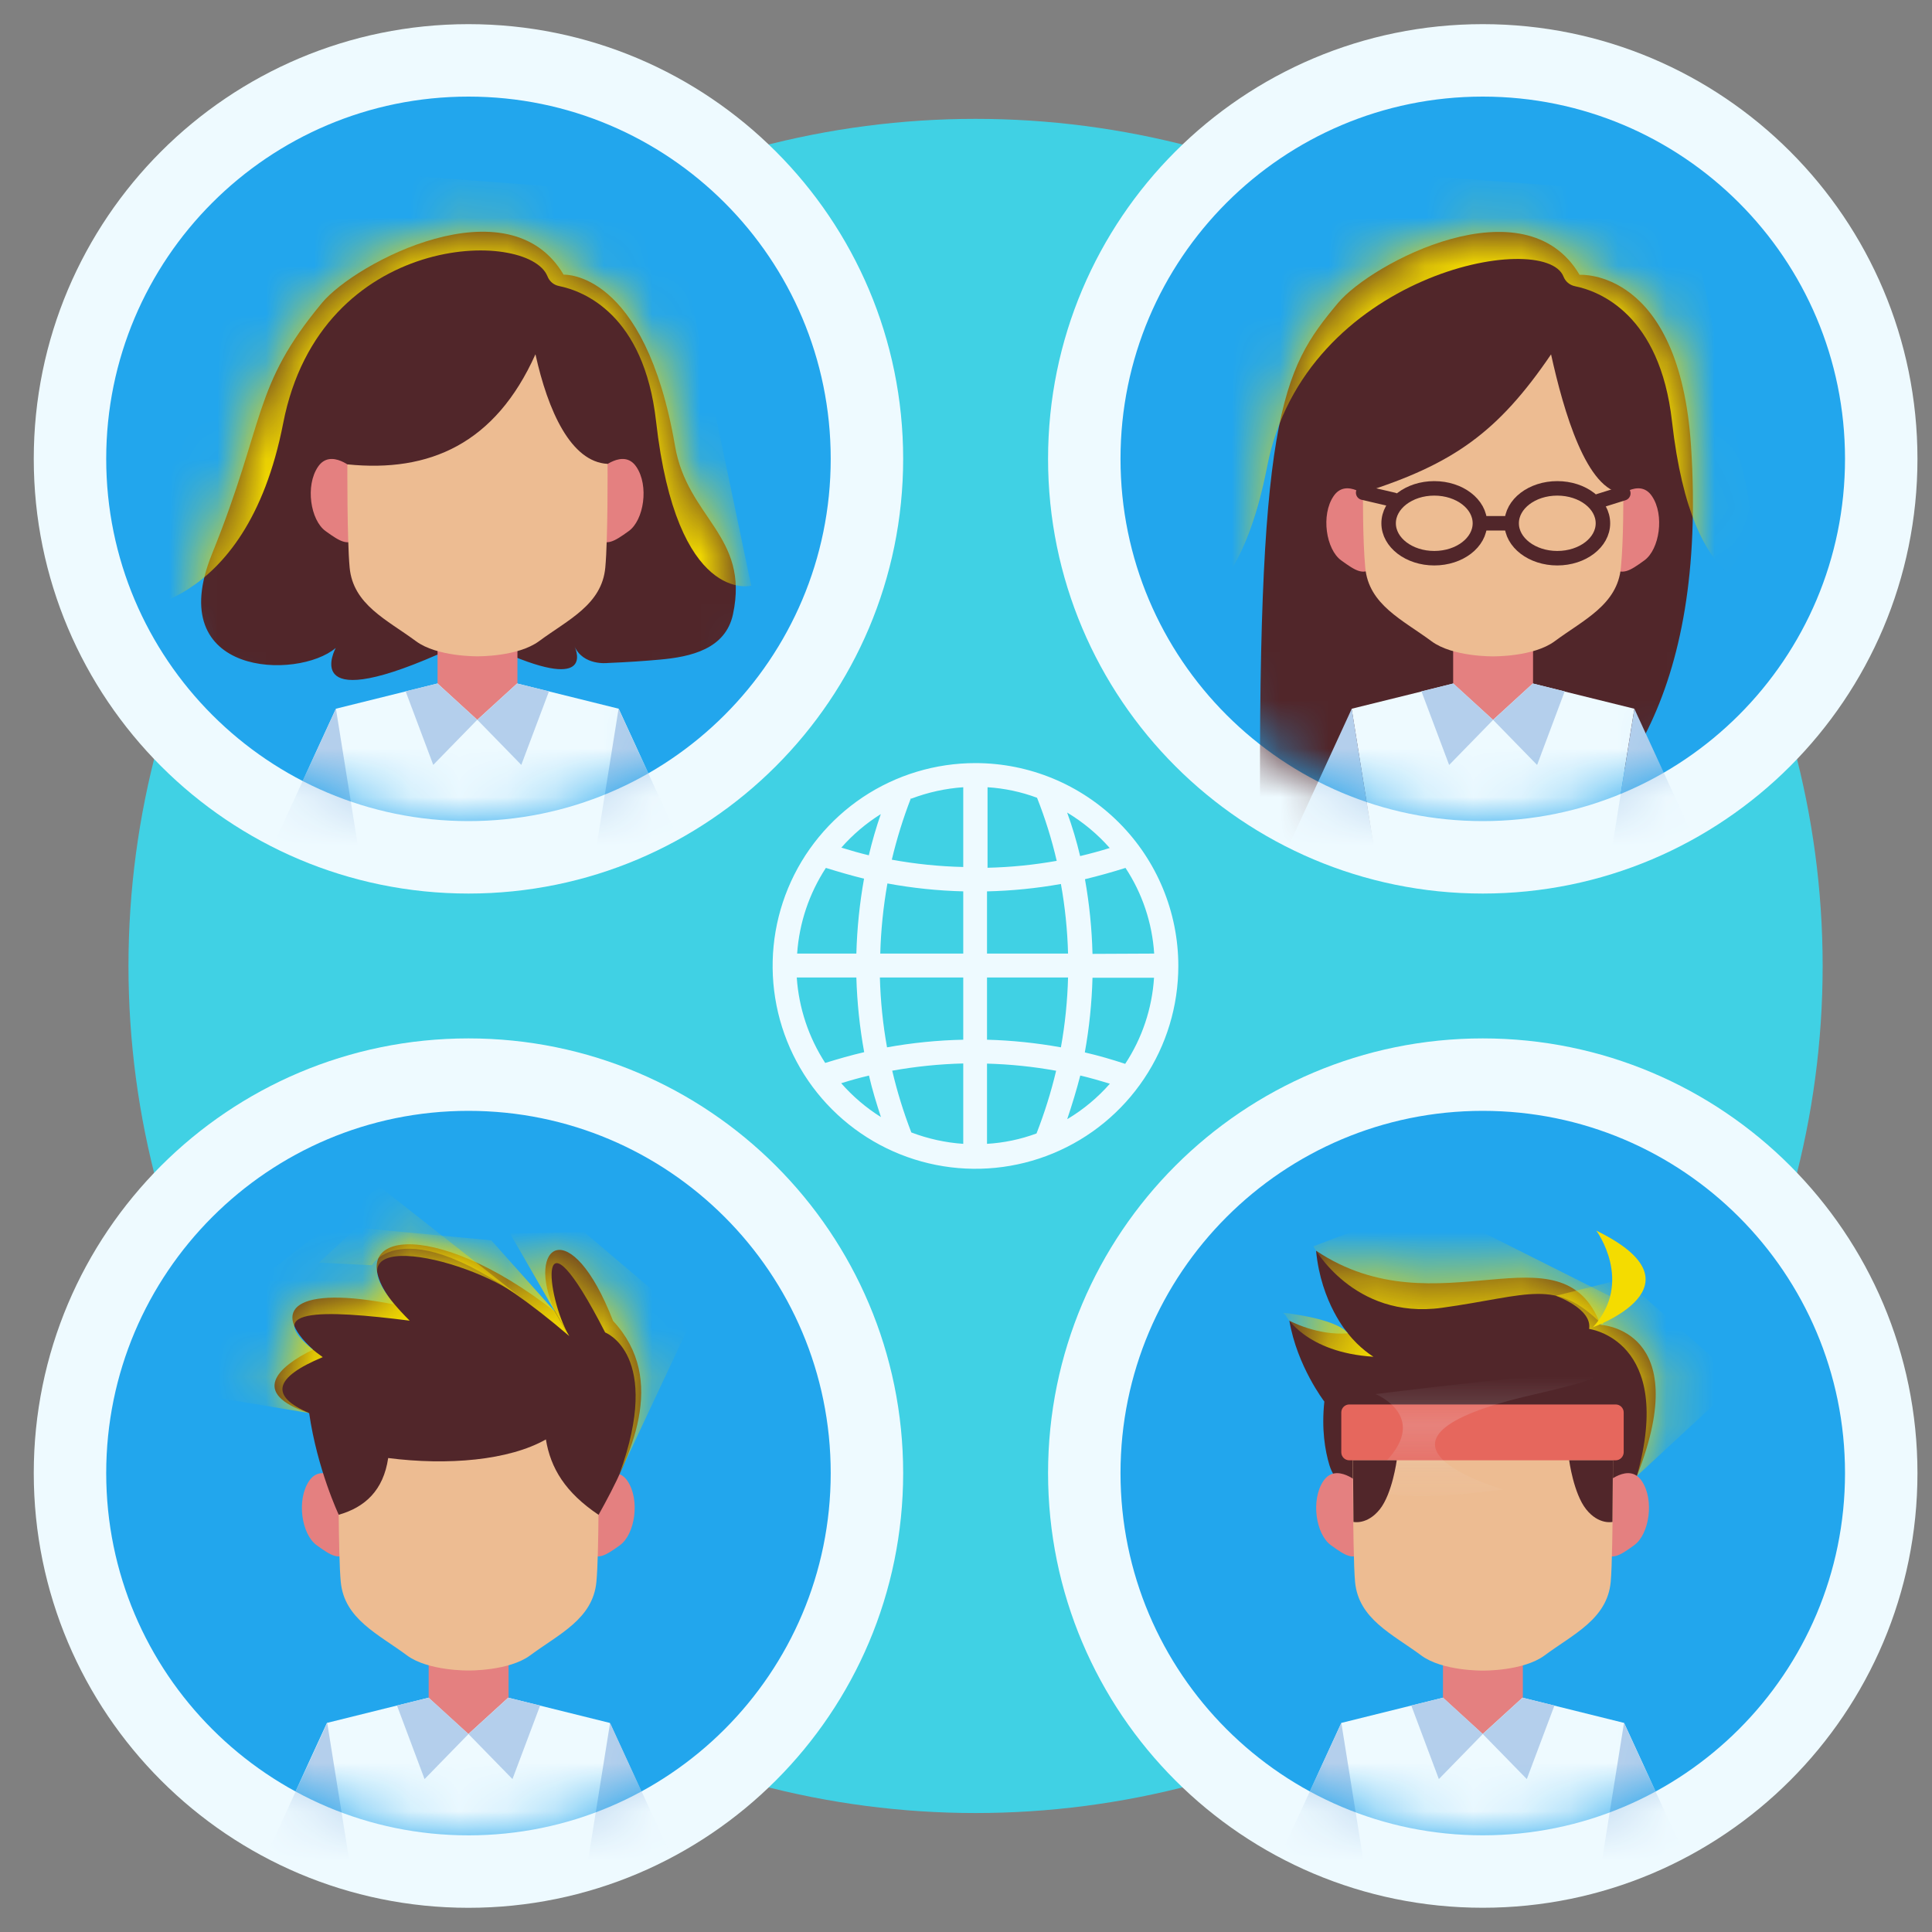 <svg width="40" height="40" viewBox="0 0 40 40" fill="none" xmlns="http://www.w3.org/2000/svg">
<rect x="0" y="0" width="40" height="40" fill="#808080" stroke="none"/>
<ellipse cx="20.198" cy="19.999" rx="17.538" ry="17.538" fill="#40D1E4"/>
<path d="M9.699 38.749C14.255 38.749 17.949 35.055 17.949 30.499C17.949 25.943 14.255 22.249 9.699 22.249C5.143 22.249 1.449 25.943 1.449 30.499C1.449 35.055 5.143 38.749 9.699 38.749Z" fill="#22A6ED" stroke="#EEFAFF" stroke-width="1.5"/>
<mask id="mask0_3095_27689" style="mask-type:luminance" maskUnits="userSpaceOnUse" x="2" y="23" width="16" height="15">
<path d="M9.703 38C13.845 38 17.203 34.642 17.203 30.5C17.203 26.358 13.845 23 9.703 23C5.561 23 2.203 26.358 2.203 30.5C2.203 34.642 5.561 38 9.703 38Z" fill="white"/>
</mask>
<g mask="url(#mask0_3095_27689)">
<path d="M7.148 30.716C7.148 30.716 6.665 30.268 6.4 30.661C6.135 31.053 6.243 31.766 6.556 31.992C6.868 32.218 7.004 32.294 7.213 32.153C7.423 32.011 7.148 30.716 7.148 30.716Z" fill="#E48080"/>
<path d="M12.243 30.716C12.243 30.716 12.726 30.268 12.991 30.661C13.256 31.053 13.147 31.766 12.835 31.992C12.523 32.218 12.387 32.294 12.177 32.153C11.966 32.013 12.243 30.716 12.243 30.716Z" fill="#E48080"/>
<path d="M10.529 34.251H8.875V35.905H10.529V34.251Z" fill="#E48080"/>
<path d="M12.625 35.671L10.521 35.149L9.697 35.901L8.873 35.149L6.769 35.671L5.273 38.928H9.693H9.701H14.123L12.625 35.671Z" fill="#EEFAFF"/>
<path d="M8.219 35.311L8.79 36.834L9.7 35.901L8.876 35.149L8.219 35.311Z" fill="#B4CFEC"/>
<path d="M11.183 35.311L10.61 36.834L9.699 35.901L10.523 35.149L11.183 35.311Z" fill="#B4CFEC"/>
<path d="M12.693 27.348C11.813 25.086 10.864 25.77 11.491 27.157C8.943 25.158 6.954 25.488 8.16 27.007C6.12 26.604 5.565 27.112 6.481 27.942C5.752 28.295 5.164 28.846 6.401 29.259C6.57 30.424 7.014 31.363 7.014 31.363H12.393C13.059 30.167 13.835 28.573 12.693 27.348Z" fill="#51262A"/>
<mask id="mask1_3095_27689" style="mask-type:luminance" maskUnits="userSpaceOnUse" x="5" y="25" width="9" height="7">
<path d="M12.693 27.347C11.813 25.084 10.864 25.769 11.491 27.155C8.943 25.156 6.954 25.487 8.16 27.006C6.12 26.603 5.565 27.11 6.481 27.94C5.752 28.294 5.164 28.845 6.401 29.258C6.57 30.423 7.014 31.362 7.014 31.362H12.393C13.059 30.166 13.835 28.571 12.693 27.347Z" fill="white"/>
</mask>
<g mask="url(#mask1_3095_27689)">
<path d="M7.699 26.195C7.699 26.195 8.442 24.794 11.786 27.662L11.49 27.157L10.171 25.679L7.382 25.418L6.605 26.142L7.699 26.195Z" fill="#F4DC00"/>
</g>
<mask id="mask2_3095_27689" style="mask-type:luminance" maskUnits="userSpaceOnUse" x="5" y="25" width="9" height="7">
<path d="M12.693 27.347C11.813 25.084 10.864 25.769 11.491 27.155C8.943 25.156 6.954 25.487 8.16 27.006C6.12 26.603 5.565 27.11 6.481 27.94C5.752 28.294 5.164 28.845 6.401 29.258C6.57 30.423 7.014 31.362 7.014 31.362H12.393C13.059 30.166 13.835 28.571 12.693 27.347Z" fill="white"/>
</mask>
<g mask="url(#mask2_3095_27689)">
<path d="M11.785 27.662C11.309 26.86 11.074 24.748 12.529 27.587C12.529 27.587 13.725 28.04 12.825 30.52L14.298 27.38L12.096 25.51L10.559 25.537L11.607 27.355L11.785 27.662Z" fill="#F4DC00"/>
</g>
<mask id="mask3_3095_27689" style="mask-type:luminance" maskUnits="userSpaceOnUse" x="5" y="25" width="9" height="7">
<path d="M12.693 27.347C11.813 25.084 10.864 25.769 11.491 27.155C8.943 25.156 6.954 25.487 8.16 27.006C6.12 26.603 5.565 27.11 6.481 27.94C5.752 28.294 5.164 28.845 6.401 29.258C6.57 30.423 7.014 31.362 7.014 31.362H12.393C13.059 30.166 13.835 28.571 12.693 27.347Z" fill="white"/>
</mask>
<g mask="url(#mask3_3095_27689)">
<path d="M6.682 28.098C5.226 27.052 6.713 27.119 8.482 27.343C6.423 25.291 9.625 25.983 10.782 26.865L7.854 24.563L2.602 28.623L6.401 29.256C5.581 28.905 5.669 28.519 6.682 28.098Z" fill="#F4DC00"/>
</g>
<path d="M11.302 29.802C10.536 30.236 9.272 30.345 8.037 30.187C7.938 30.857 7.558 31.206 7.012 31.362C7.018 31.892 7.028 32.47 7.055 32.749C7.127 33.52 7.83 33.83 8.427 34.274C8.865 34.598 9.701 34.586 9.701 34.586C9.701 34.586 10.536 34.598 10.975 34.274C11.573 33.83 12.276 33.52 12.348 32.749C12.375 32.47 12.387 31.892 12.391 31.362C11.703 30.898 11.401 30.4 11.302 29.802Z" fill="#EDBC92"/>
<path d="M6.775 35.671L7.297 38.928H5.277L6.775 35.671Z" fill="#B4CFEC"/>
<path d="M12.631 35.671L12.109 38.928H14.129L12.631 35.671Z" fill="#B4CFEC"/>
</g>
<path d="M30.699 38.748C35.255 38.748 38.949 35.055 38.949 30.499C38.949 25.943 35.255 22.249 30.699 22.249C26.143 22.249 22.449 25.943 22.449 30.499C22.449 35.055 26.143 38.748 30.699 38.748Z" fill="#22A6ED" stroke="#EEFAFF" stroke-width="1.5"/>
<mask id="mask4_3095_27689" style="mask-type:luminance" maskUnits="userSpaceOnUse" x="23" y="22" width="16" height="16">
<path d="M30.703 37.996C34.845 37.996 38.203 34.639 38.203 30.497C38.203 26.355 34.845 22.997 30.703 22.997C26.561 22.997 23.203 26.355 23.203 30.497C23.203 34.639 26.561 37.996 30.703 37.996Z" fill="white"/>
</mask>
<g mask="url(#mask4_3095_27689)">
<path d="M33.139 27.43C33.139 27.43 35.077 27.514 33.901 30.532C33.833 30.709 33.663 30.826 33.474 30.826H32.898L32.829 29.359L28.536 29.891L28.335 30.966L28.23 30.95C27.897 30.894 27.624 30.66 27.525 30.337C27.431 30.027 27.359 29.585 27.419 29.018C27.419 29.018 26.856 28.287 26.695 27.344C26.695 27.344 27.279 27.658 27.908 27.605C27.908 27.605 27.351 26.984 27.248 25.895C29.771 27.582 32.325 25.299 33.139 27.43Z" fill="#51262A"/>
<mask id="mask5_3095_27689" style="mask-type:luminance" maskUnits="userSpaceOnUse" x="26" y="25" width="9" height="6">
<path d="M33.135 27.43C33.135 27.43 35.073 27.514 33.897 30.533C33.83 30.709 33.659 30.826 33.47 30.826H32.895L32.825 29.36L28.532 29.892L28.331 30.966L28.226 30.95C27.893 30.894 27.62 30.66 27.521 30.337C27.427 30.027 27.355 29.585 27.415 29.018C27.415 29.018 26.852 28.287 26.691 27.344C26.691 27.344 27.275 27.658 27.904 27.605C27.904 27.605 27.347 26.984 27.244 25.895C29.767 27.582 32.321 25.299 33.135 27.43Z" fill="white"/>
</mask>
<g mask="url(#mask5_3095_27689)">
<path d="M27.191 25.803C27.191 25.803 28.015 27.329 29.85 27.077C31.685 26.822 32.199 26.446 33.181 27.432L33.374 26.857L29.519 24.921L27.191 25.803Z" fill="#F4DC00"/>
</g>
<mask id="mask6_3095_27689" style="mask-type:luminance" maskUnits="userSpaceOnUse" x="26" y="25" width="9" height="6">
<path d="M33.135 27.43C33.135 27.43 35.073 27.514 33.897 30.533C33.83 30.709 33.659 30.826 33.47 30.826H32.895L32.825 29.36L28.532 29.892L28.331 30.966L28.226 30.95C27.893 30.894 27.62 30.66 27.521 30.337C27.427 30.027 27.355 29.585 27.415 29.018C27.415 29.018 26.852 28.287 26.691 27.344C26.691 27.344 27.275 27.658 27.904 27.605C27.904 27.605 27.347 26.984 27.244 25.895C29.767 27.582 32.321 25.299 33.135 27.43Z" fill="white"/>
</mask>
<g mask="url(#mask6_3095_27689)">
<path d="M26.618 27.235C26.618 27.235 27.029 28.003 28.436 28.09C28.436 28.09 28.149 27.919 27.906 27.605C27.666 27.29 26.562 27.179 26.562 27.179L26.618 27.235Z" fill="#F4DC00"/>
</g>
<mask id="mask7_3095_27689" style="mask-type:luminance" maskUnits="userSpaceOnUse" x="26" y="25" width="9" height="6">
<path d="M33.135 27.43C33.135 27.43 35.073 27.514 33.897 30.533C33.83 30.709 33.659 30.826 33.47 30.826H32.895L32.825 29.36L28.532 29.892L28.331 30.966L28.226 30.95C27.893 30.894 27.62 30.66 27.521 30.337C27.427 30.027 27.355 29.585 27.415 29.018C27.415 29.018 26.852 28.287 26.691 27.344C26.691 27.344 27.275 27.658 27.904 27.605C27.904 27.605 27.347 26.984 27.244 25.895C29.767 27.582 32.321 25.299 33.135 27.43Z" fill="white"/>
</mask>
<g mask="url(#mask7_3095_27689)">
<path d="M32.211 26.828C32.211 26.828 32.969 27.093 32.901 27.514C32.901 27.514 34.679 27.74 33.89 30.559L36.01 28.595L33.616 26.475L32.211 26.828Z" fill="#F4DC00"/>
</g>
<path d="M33.05 25.479C33.05 25.479 33.835 26.54 32.98 27.479C32.98 27.48 35.386 26.62 33.05 25.479Z" fill="#F4DC00"/>
<path d="M28.148 30.717C28.148 30.717 27.665 30.269 27.4 30.661C27.134 31.054 27.243 31.767 27.556 31.992C27.868 32.219 28.004 32.295 28.213 32.153C28.423 32.011 28.148 30.717 28.148 30.717Z" fill="#E48080"/>
<path d="M33.242 30.717C33.242 30.717 33.725 30.269 33.99 30.661C34.257 31.054 34.146 31.767 33.834 31.992C33.522 32.219 33.386 32.295 33.176 32.153C32.967 32.011 33.242 30.717 33.242 30.717Z" fill="#E48080"/>
<path d="M31.529 34.251H29.875V35.905H31.529V34.251Z" fill="#E48080"/>
<path d="M33.396 29.293H30.702H28.008C28.008 29.293 28 32.157 28.055 32.751C28.127 33.522 28.83 33.832 29.428 34.276C29.866 34.6 30.702 34.588 30.702 34.588C30.702 34.588 31.536 34.6 31.976 34.276C32.574 33.832 33.276 33.522 33.348 32.751C33.404 32.157 33.396 29.293 33.396 29.293Z" fill="#EDBC92"/>
<path d="M33.451 30.234H27.936C27.843 30.234 27.77 30.16 27.77 30.068V29.244C27.77 29.152 27.843 29.078 27.936 29.078H33.451C33.543 29.078 33.617 29.152 33.617 29.244V30.068C33.615 30.16 33.541 30.234 33.451 30.234Z" fill="#E6675D"/>
<mask id="mask8_3095_27689" style="mask-type:luminance" maskUnits="userSpaceOnUse" x="27" y="29" width="7" height="2">
<path d="M33.443 30.236H27.928C27.836 30.236 27.762 30.162 27.762 30.07V29.246C27.762 29.153 27.836 29.079 27.928 29.079H33.443C33.535 29.079 33.609 29.153 33.609 29.246V30.07C33.607 30.162 33.533 30.236 33.443 30.236Z" fill="white"/>
</mask>
<g mask="url(#mask8_3095_27689)">
<path opacity="0.2" d="M28.48 28.863C28.48 28.863 29.671 29.346 28.595 30.355C27.52 31.365 31.122 30.837 31.122 30.837C31.122 30.837 27.559 29.833 31.751 28.873C35.942 27.914 28.48 28.863 28.48 28.863Z" fill="#EEFAFF"/>
</g>
<path d="M32.488 30.234C32.488 30.234 32.579 30.922 32.84 31.249C33.101 31.576 33.384 31.51 33.384 31.51L33.394 30.234H32.488Z" fill="#51262A"/>
<path d="M28.918 30.234C28.918 30.234 28.827 30.922 28.567 31.249C28.305 31.576 28.022 31.51 28.022 31.51L28.012 30.234H28.918Z" fill="#51262A"/>
<path d="M33.625 35.671L31.521 35.149L30.697 35.901L29.875 35.149L27.771 35.671L26.273 38.927H30.695H30.701H35.123L33.625 35.671Z" fill="#EEFAFF"/>
<path d="M29.219 35.311L29.79 36.834L30.7 35.901L29.878 35.149L29.219 35.311Z" fill="#B4CFEC"/>
<path d="M32.183 35.311L31.611 36.834L30.699 35.901L31.523 35.149L32.183 35.311Z" fill="#B4CFEC"/>
<path d="M27.771 35.671L28.293 38.928H26.273L27.771 35.671Z" fill="#B4CFEC"/>
<path d="M33.623 35.671L33.102 38.928H35.121L33.623 35.671Z" fill="#B4CFEC"/>
</g>
<path d="M9.699 17.75C14.255 17.75 17.949 14.056 17.949 9.5C17.949 4.944 14.255 1.25 9.699 1.25C5.143 1.25 1.449 4.944 1.449 9.5C1.449 14.056 5.143 17.75 9.699 17.75Z" fill="#22A6ED" stroke="#EEFAFF" stroke-width="1.5"/>
<mask id="mask9_3095_27689" style="mask-type:luminance" maskUnits="userSpaceOnUse" x="2" y="2" width="16" height="16">
<path d="M9.707 17.003C13.849 17.003 17.207 13.645 17.207 9.503C17.207 5.361 13.849 2.003 9.707 2.003C5.565 2.003 2.207 5.361 2.207 9.503C2.207 13.645 5.565 17.003 9.707 17.003Z" fill="white"/>
</mask>
<g mask="url(#mask9_3095_27689)">
<path d="M11.669 5.687C11.669 5.687 13.351 5.586 13.976 9.235C14.233 10.733 15.521 11.091 15.176 12.716C15.022 13.439 14.303 13.6 13.656 13.657C13.362 13.684 13.006 13.709 12.577 13.727C12.577 13.727 12.073 13.787 11.893 13.378C11.893 13.378 12.349 14.296 10.621 13.585L9.055 13.554C6.187 14.81 6.951 13.415 6.951 13.415C6.17 14.08 3.357 14.015 4.389 11.469C5.51 8.699 5.219 8.011 6.667 6.27C7.36 5.436 10.534 3.763 11.669 5.687Z" fill="#51262A"/>
<mask id="mask10_3095_27689" style="mask-type:luminance" maskUnits="userSpaceOnUse" x="4" y="4" width="12" height="11">
<path d="M11.665 5.685C11.665 5.685 13.348 5.584 13.972 9.233C14.229 10.731 15.517 11.089 15.172 12.714C15.018 13.437 14.299 13.598 13.652 13.655C13.358 13.682 13.002 13.706 12.573 13.725C12.573 13.725 12.069 13.784 11.889 13.376C11.889 13.376 12.345 14.294 10.617 13.583L9.051 13.552C6.183 14.808 6.947 13.413 6.947 13.413C6.166 14.078 3.353 14.013 4.385 11.467C5.507 8.697 5.215 8.009 6.663 6.268C7.356 5.434 10.53 3.761 11.665 5.685Z" fill="white"/>
</mask>
<g mask="url(#mask10_3095_27689)">
<path d="M2.499 12.652C2.499 12.652 5.088 12.744 5.863 8.762C6.638 4.776 10.942 4.735 11.335 5.721C11.376 5.826 11.464 5.9 11.575 5.922C12.081 6.025 13.332 6.504 13.583 8.721C14.012 12.526 15.553 12.126 15.553 12.126L13.864 4.044L5.341 3.401L1.844 9.832L2.499 12.652Z" fill="#F4DC00"/>
</g>
<path d="M7.332 9.719C7.332 9.719 6.849 9.271 6.584 9.664C6.317 10.056 6.428 10.769 6.74 10.995C7.053 11.221 7.188 11.297 7.398 11.155C7.607 11.014 7.332 9.719 7.332 9.719Z" fill="#E48080"/>
<path d="M12.426 9.719C12.426 9.719 12.909 9.271 13.174 9.664C13.441 10.056 13.33 10.769 13.018 10.995C12.705 11.221 12.569 11.297 12.36 11.155C12.15 11.014 12.426 9.719 12.426 9.719Z" fill="#E48080"/>
<path d="M10.713 13.253H9.059V14.907H10.713V13.253Z" fill="#E48080"/>
<path d="M12.579 9.604C11.819 9.563 11.345 8.508 11.086 7.335C10.255 9.189 8.889 9.787 7.192 9.614C7.192 9.614 7.184 11.159 7.239 11.751C7.311 12.521 8.014 12.832 8.612 13.275C9.049 13.6 9.886 13.588 9.886 13.588C9.886 13.588 10.72 13.6 11.16 13.275C11.758 12.832 12.46 12.521 12.532 11.751C12.588 11.159 12.579 9.604 12.579 9.604Z" fill="#EDBC92"/>
<path d="M12.809 14.673L10.705 14.151L9.881 14.903L9.059 14.151L6.955 14.673L5.457 17.93H9.877H9.885H14.307L12.809 14.673Z" fill="#EEFAFF"/>
<path d="M8.398 14.313L8.97 15.836L9.88 14.903L9.058 14.151L8.398 14.313Z" fill="#B4CFEC"/>
<path d="M11.366 14.313L10.793 15.836L9.883 14.903L10.707 14.151L11.366 14.313Z" fill="#B4CFEC"/>
<path d="M6.955 14.673L7.477 17.93H5.457L6.955 14.673Z" fill="#B4CFEC"/>
<path d="M12.807 14.673L12.285 17.93H14.305L12.807 14.673Z" fill="#B4CFEC"/>
</g>
<path d="M30.699 17.75C35.255 17.75 38.949 14.056 38.949 9.5C38.949 4.944 35.255 1.25 30.699 1.25C26.143 1.25 22.449 4.944 22.449 9.5C22.449 14.056 26.143 17.75 30.699 17.75Z" fill="#22A6ED" stroke="#EEFAFF" stroke-width="1.5"/>
<mask id="mask11_3095_27689" style="mask-type:luminance" maskUnits="userSpaceOnUse" x="23" y="2" width="16" height="16">
<path d="M30.703 17.003C34.845 17.003 38.203 13.645 38.203 9.503C38.203 5.361 34.845 2.003 30.703 2.003C26.561 2.003 23.203 5.361 23.203 9.503C23.203 13.645 26.561 17.003 30.703 17.003Z" fill="white"/>
</mask>
<g mask="url(#mask11_3095_27689)">
<path d="M32.703 5.69C32.703 5.69 34.769 5.544 35.011 9.238C35.346 14.394 33.492 16.819 31.393 17.932H26.096C26.007 8.602 26.527 7.677 27.702 6.273C28.399 5.441 31.571 3.767 32.703 5.69Z" fill="#51262A"/>
<mask id="mask12_3095_27689" style="mask-type:luminance" maskUnits="userSpaceOnUse" x="26" y="4" width="10" height="14">
<path d="M32.707 5.689C32.707 5.689 34.772 5.543 35.015 9.237C35.35 14.393 33.496 16.817 31.396 17.931H26.099C26.011 8.6 26.531 7.676 27.706 6.272C28.403 5.44 31.575 3.766 32.707 5.689Z" fill="white"/>
</mask>
<g mask="url(#mask12_3095_27689)">
<path d="M23.534 12.655C23.534 12.655 25.462 13.636 26.236 9.653C27.011 5.667 31.979 4.738 32.37 5.725C32.411 5.83 32.499 5.903 32.61 5.926C33.115 6.029 34.367 6.508 34.617 8.725C35.047 12.53 36.588 12.129 36.588 12.129L34.899 4.048L26.376 3.405L22.879 9.836L23.534 12.655Z" fill="#F4DC00"/>
</g>
<path d="M28.359 10.326C28.359 10.326 27.877 9.879 27.611 10.271C27.344 10.663 27.455 11.376 27.768 11.602C28.08 11.829 28.215 11.905 28.425 11.763C28.637 11.623 28.359 10.326 28.359 10.326Z" fill="#E48080"/>
<path d="M33.453 10.326C33.453 10.326 33.936 9.879 34.201 10.271C34.468 10.663 34.357 11.376 34.045 11.602C33.733 11.829 33.597 11.905 33.387 11.763C33.178 11.623 33.453 10.326 33.453 10.326Z" fill="#E48080"/>
<path d="M31.74 13.252H30.086V14.906H31.74V13.252Z" fill="#E48080"/>
<path d="M33.609 10.213C32.849 10.172 32.372 8.51 32.113 7.337C31.014 8.952 30.087 9.609 28.219 10.201C28.219 10.201 28.211 11.159 28.266 11.752C28.338 12.523 29.041 12.833 29.639 13.277C30.077 13.602 30.913 13.589 30.913 13.589C30.913 13.589 31.747 13.602 32.187 13.277C32.785 12.833 33.487 12.523 33.559 11.752C33.617 11.161 33.609 10.213 33.609 10.213Z" fill="#EDBC92"/>
<path d="M33.838 14.674L33.316 17.931H28.506L27.984 14.674L29.429 14.317V14.315L30.088 14.152L30.912 14.904L31.734 14.152L31.742 14.154L32.394 14.315V14.317L33.838 14.674Z" fill="#EEFAFF"/>
<path d="M29.43 14.315L30.003 15.838L30.913 14.905L30.089 14.15L29.43 14.315Z" fill="#B4CFEC"/>
<path d="M32.395 14.315L31.824 15.838L30.914 14.905L31.736 14.15L32.395 14.315Z" fill="#B4CFEC"/>
<path d="M27.986 14.675L28.508 17.932H26.488L27.986 14.675Z" fill="#B4CFEC"/>
<path d="M33.838 14.675L33.316 17.932L35.316 17.887L33.838 14.675Z" fill="#B4CFEC"/>
<path d="M32.242 11.557C32.764 11.557 33.187 11.233 33.187 10.834C33.187 10.434 32.764 10.111 32.242 10.111C31.72 10.111 31.297 10.434 31.297 10.834C31.297 11.233 31.72 11.557 32.242 11.557Z" stroke="#51262A" stroke-width="0.3" stroke-miterlimit="10"/>
<path d="M29.695 11.557C30.217 11.557 30.64 11.233 30.64 10.834C30.64 10.434 30.217 10.111 29.695 10.111C29.173 10.111 28.75 10.434 28.75 10.834C28.75 11.233 29.173 11.557 29.695 11.557Z" stroke="#51262A" stroke-width="0.3" stroke-miterlimit="10"/>
<path d="M30.637 10.834H31.296" stroke="#51262A" stroke-width="0.3" stroke-miterlimit="10"/>
<path d="M33.105 10.372L33.609 10.214" stroke="#51262A" stroke-width="0.3" stroke-miterlimit="10" stroke-linecap="round"/>
<path d="M28.849 10.347L28.223 10.201" stroke="#51262A" stroke-width="0.3" stroke-miterlimit="10" stroke-linecap="round"/>
</g>
<path d="M20.199 15.799C19.368 15.798 18.555 16.044 17.864 16.505C17.173 16.967 16.634 17.623 16.316 18.39C15.998 19.158 15.915 20.002 16.077 20.817C16.239 21.632 16.639 22.381 17.226 22.968C17.814 23.556 18.562 23.956 19.377 24.118C20.192 24.28 21.037 24.197 21.805 23.878C22.572 23.56 23.228 23.021 23.689 22.33C24.151 21.639 24.396 20.827 24.396 19.996C24.395 18.883 23.952 17.816 23.165 17.03C22.378 16.243 21.311 15.8 20.199 15.799ZM22.619 19.749C22.606 19.23 22.554 18.713 22.463 18.203C22.732 18.138 23.025 18.057 23.302 17.969C23.651 18.498 23.855 19.11 23.896 19.743L22.619 19.749ZM23.893 20.243C23.852 20.879 23.647 21.494 23.296 22.026C23.027 21.937 22.742 21.854 22.46 21.789C22.552 21.279 22.605 20.762 22.619 20.243H23.893ZM22.982 17.555C22.775 17.619 22.57 17.675 22.363 17.724C22.291 17.42 22.202 17.119 22.094 16.823C22.423 17.021 22.72 17.267 22.974 17.555H22.982ZM21.877 17.823C21.404 17.907 20.926 17.955 20.446 17.966V16.299C20.796 16.321 21.142 16.394 21.471 16.517C21.638 16.94 21.774 17.375 21.877 17.818V17.823ZM18.868 16.535C19.213 16.404 19.575 16.324 19.943 16.299V17.95C19.447 17.939 18.953 17.888 18.464 17.799C18.567 17.366 18.699 16.94 18.86 16.525L18.868 16.535ZM19.943 18.455V19.743H18.225C18.238 19.256 18.288 18.771 18.373 18.291C18.894 18.387 19.422 18.442 19.951 18.455H19.943ZM19.943 20.238V21.526C19.414 21.537 18.886 21.59 18.365 21.684C18.279 21.207 18.23 20.723 18.217 20.238H19.943ZM18.464 22.169C18.953 22.081 19.447 22.03 19.943 22.018V23.682C19.575 23.657 19.213 23.577 18.868 23.446C18.707 23.029 18.575 22.603 18.473 22.169H18.464ZM20.435 22.021C20.915 22.034 21.393 22.083 21.866 22.169C21.761 22.61 21.625 23.044 21.46 23.467C21.131 23.589 20.785 23.661 20.435 23.682V22.021ZM20.435 21.526V20.238H22.113C22.1 20.723 22.051 21.207 21.965 21.684C21.46 21.593 20.949 21.54 20.435 21.526ZM20.435 19.743V18.455C20.948 18.443 21.46 18.392 21.965 18.302C22.051 18.778 22.1 19.26 22.113 19.743H20.435ZM18.236 16.855C18.142 17.124 18.056 17.42 17.988 17.708C17.798 17.662 17.607 17.608 17.419 17.549C17.656 17.279 17.931 17.046 18.236 16.855ZM17.73 19.743H16.504C16.547 19.11 16.752 18.5 17.099 17.969C17.367 18.052 17.636 18.13 17.889 18.192C17.797 18.704 17.744 19.223 17.73 19.743ZM17.892 21.784C17.623 21.846 17.354 21.924 17.085 22.007C16.741 21.477 16.539 20.868 16.496 20.238H17.73C17.745 20.757 17.799 21.273 17.892 21.784ZM17.416 22.427C17.607 22.367 17.798 22.314 17.991 22.268C18.058 22.558 18.145 22.843 18.239 23.128C17.932 22.936 17.655 22.699 17.416 22.427ZM22.097 23.166C22.197 22.868 22.288 22.569 22.366 22.268C22.573 22.316 22.777 22.375 22.979 22.437C22.727 22.724 22.432 22.97 22.105 23.166H22.097Z" fill="#EEFAFF"/>
</svg>
